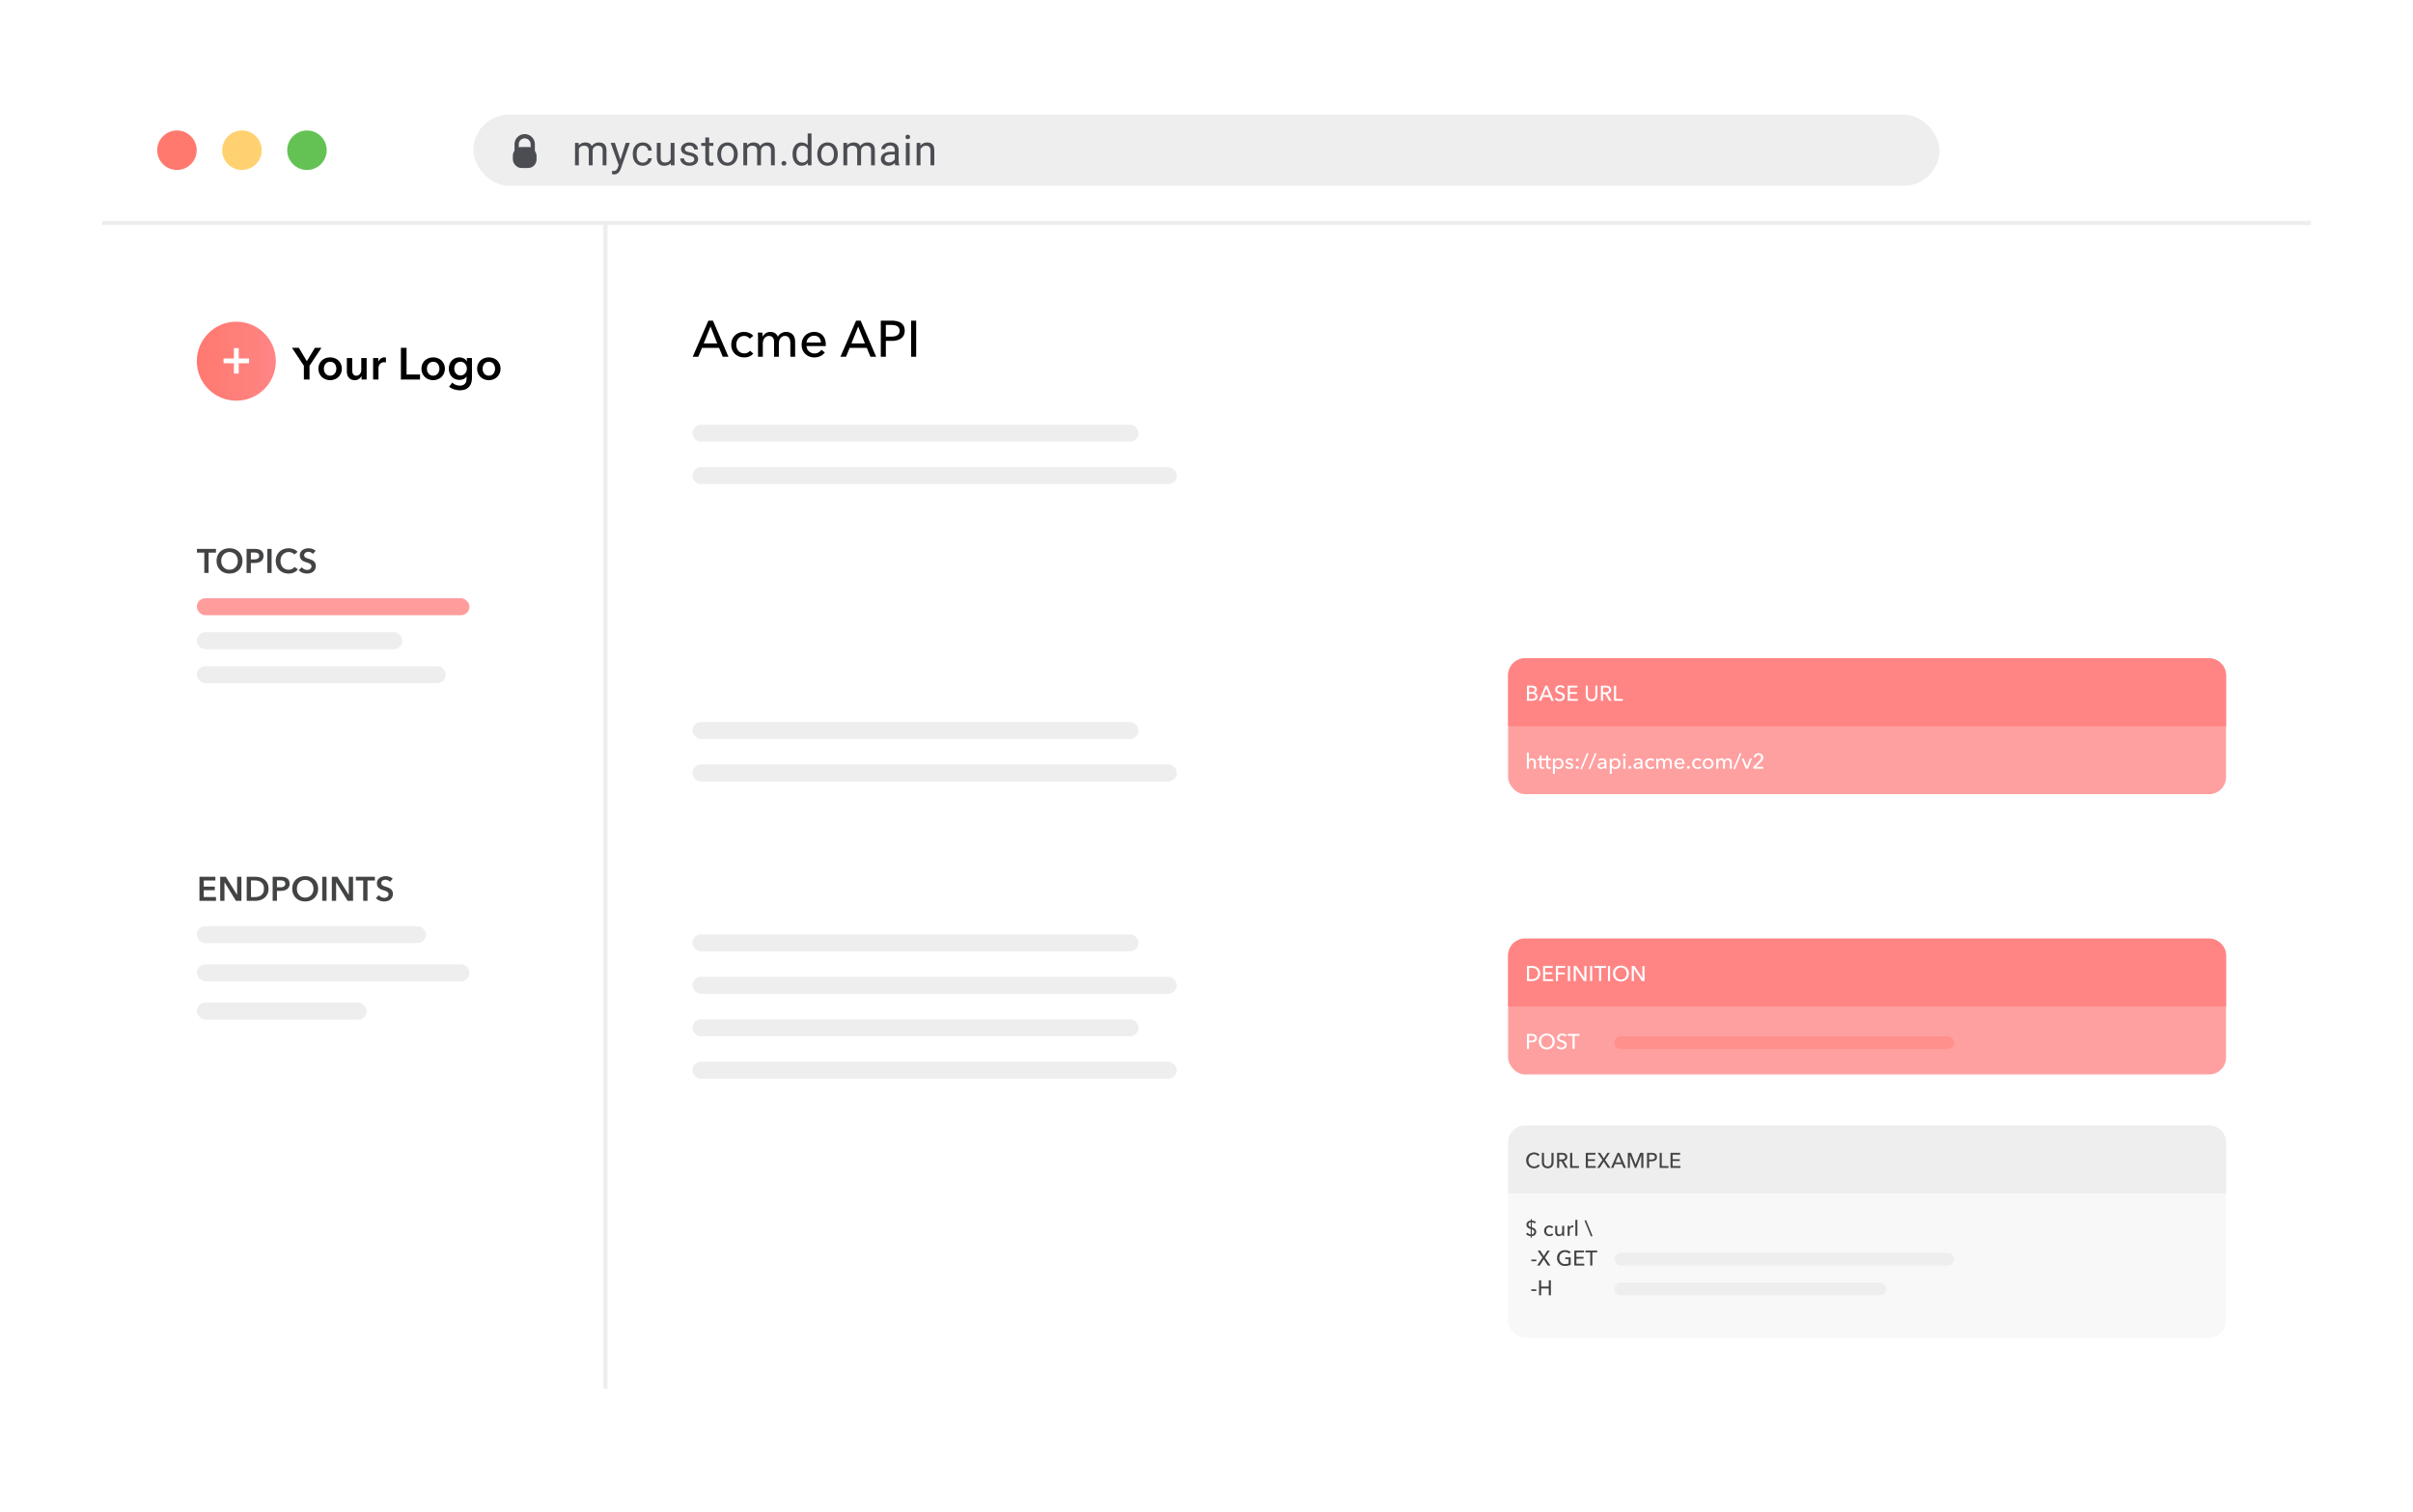 <svg width="568" height="356" fill="none" xmlns="http://www.w3.org/2000/svg"><g filter="url(#a)"><rect x="24" y="19" width="520" height="307.907" rx="16" fill="#fff"/></g><path d="m71.532 86.127-2.806-4.23h1.625l1.877 3.144 1.9-3.144h1.54l-2.807 4.23v3.239h-1.329v-3.239ZM74.953 86.813c0-.4.07-.763.211-1.086.148-.33.344-.612.59-.844a2.58 2.58 0 0 1 .876-.538c.338-.127.696-.19 1.076-.19.38 0 .739.063 1.076.19a2.476 2.476 0 0 1 1.456 1.382c.147.323.221.685.221 1.086 0 .4-.074.767-.221 1.097a2.59 2.59 0 0 1-.58.855 2.718 2.718 0 0 1-.876.548c-.337.134-.696.2-1.076.2-.38 0-.738-.066-1.076-.2a2.718 2.718 0 0 1-.875-.549 2.727 2.727 0 0 1-.591-.854 2.773 2.773 0 0 1-.211-1.097Zm1.287 0c0 .197.028.394.084.59.064.198.155.373.275.528.12.155.27.282.453.38.183.098.401.148.654.148s.471-.05.654-.148c.183-.099.334-.225.454-.38.12-.154.207-.33.264-.527a1.92 1.92 0 0 0 .094-.59c0-.198-.031-.391-.094-.581a1.55 1.55 0 0 0-.264-.528 1.297 1.297 0 0 0-.454-.369 1.36 1.36 0 0 0-.654-.147c-.253 0-.471.049-.654.147a1.297 1.297 0 0 0-.453.37 1.71 1.71 0 0 0-.275.527 2.03 2.03 0 0 0-.084.58ZM86.307 89.366h-1.203v-.812h-.02c-.113.253-.31.478-.591.675a1.68 1.68 0 0 1-.981.284c-.331 0-.616-.056-.855-.168a1.8 1.8 0 0 1-.58-.464 1.91 1.91 0 0 1-.327-.654c-.07-.247-.106-.5-.106-.76v-3.165h1.266v2.806c0 .148.01.303.032.465.021.161.067.309.137.443.07.126.165.232.285.316a.879.879 0 0 0 .496.127c.197 0 .369-.039.516-.116a1.09 1.09 0 0 0 .37-.317c.098-.126.172-.27.221-.432.05-.17.074-.338.074-.507v-2.785h1.266v5.064ZM87.826 84.302h1.213v.844h.021c.141-.295.338-.534.591-.717a1.474 1.474 0 0 1 1.044-.264c.057 0 .106.007.148.021v1.16a1.72 1.72 0 0 0-.39-.052c-.288 0-.52.053-.696.158a1.266 1.266 0 0 0-.412.38 1.359 1.359 0 0 0-.2.454 1.764 1.764 0 0 0-.053.369v2.71h-1.266v-5.063ZM94.369 81.897h1.33v6.287h3.174v1.182H94.37v-7.469ZM99.213 86.813c0-.4.07-.763.21-1.086.148-.33.345-.612.591-.844.246-.232.538-.412.876-.538.337-.127.696-.19 1.076-.19.379 0 .738.063 1.076.19a2.469 2.469 0 0 1 1.455 1.382c.148.323.222.685.222 1.086 0 .4-.074.767-.222 1.097-.14.33-.334.615-.58.855a2.721 2.721 0 0 1-.875.548c-.338.134-.697.2-1.076.2-.38 0-.739-.066-1.076-.2a2.715 2.715 0 0 1-.876-.549 2.733 2.733 0 0 1-.59-.854 2.775 2.775 0 0 1-.212-1.097Zm1.286 0c0 .197.029.394.085.59.063.198.155.373.274.528.12.155.271.282.454.38.183.098.401.148.654.148s.471-.05.654-.148a1.4 1.4 0 0 0 .453-.38c.12-.154.208-.33.264-.527a1.832 1.832 0 0 0 0-1.17 1.537 1.537 0 0 0-.264-.528 1.289 1.289 0 0 0-.453-.37 1.361 1.361 0 0 0-.654-.147c-.253 0-.471.049-.654.147a1.301 1.301 0 0 0-.454.37c-.119.154-.211.33-.274.527-.056.19-.085.383-.085.58ZM111.094 84.302v4.61c0 .457-.056.869-.169 1.234a2.312 2.312 0 0 1-.527.94c-.232.26-.528.46-.886.6-.359.141-.785.211-1.277.211-.204 0-.422-.017-.654-.052a4.145 4.145 0 0 1-1.308-.422 3.046 3.046 0 0 1-.548-.359l.728-.98c.246.231.523.407.833.526.309.127.622.19.939.19.302 0 .555-.045.759-.137.211-.084.376-.204.496-.358.127-.155.214-.338.264-.549a2.71 2.71 0 0 0 .084-.696v-.37h-.021a1.812 1.812 0 0 1-.707.57c-.281.127-.598.19-.949.19a2.404 2.404 0 0 1-1.825-.78 2.684 2.684 0 0 1-.496-.834 2.94 2.94 0 0 1-.179-1.023c0-.366.056-.71.169-1.034.119-.323.284-.605.495-.844.218-.239.479-.428.781-.57a2.47 2.47 0 0 1 1.034-.21 2.3 2.3 0 0 1 1.002.221c.309.148.555.377.738.686h.021v-.76h1.203Zm-2.701.887c-.232 0-.439.042-.622.126-.176.085-.327.2-.454.348a1.61 1.61 0 0 0-.284.507 2.036 2.036 0 0 0 0 1.223c.07.19.165.362.284.517.127.148.278.267.454.359.183.091.387.137.612.137.232 0 .439-.042.622-.127a1.44 1.44 0 0 0 .475-.358c.134-.148.236-.317.306-.507.07-.197.105-.4.105-.612 0-.218-.035-.425-.105-.622a1.516 1.516 0 0 0-.306-.517 1.347 1.347 0 0 0-.464-.348 1.47 1.47 0 0 0-.623-.126ZM112.316 86.813c0-.4.07-.763.211-1.086.147-.33.344-.612.59-.844.247-.232.538-.412.876-.538a3.04 3.04 0 0 1 1.076-.19c.38 0 .738.063 1.076.19a2.471 2.471 0 0 1 1.456 1.382c.147.323.221.685.221 1.086 0 .4-.074.767-.221 1.097-.141.33-.334.615-.581.855a2.721 2.721 0 0 1-.875.548c-.338.134-.696.2-1.076.2-.38 0-.738-.066-1.076-.2a2.726 2.726 0 0 1-.876-.549 2.718 2.718 0 0 1-.59-.854 2.768 2.768 0 0 1-.211-1.097Zm1.287 0c0 .197.028.394.084.59.063.198.155.373.274.528.12.155.271.282.454.38.183.098.401.148.654.148s.471-.05.654-.148c.183-.099.334-.225.454-.38.119-.154.207-.33.263-.527a1.9 1.9 0 0 0 .095-.59c0-.198-.031-.391-.095-.581a1.553 1.553 0 0 0-.263-.528 1.301 1.301 0 0 0-.454-.369 1.361 1.361 0 0 0-.654-.147c-.253 0-.471.049-.654.147a1.301 1.301 0 0 0-.454.37c-.119.154-.211.33-.274.527a2.04 2.04 0 0 0-.084.58ZM164.38 84h-1.32l3.684-8.496h1.08L171.472 84h-1.344l-.864-2.088h-4.032L164.38 84Zm1.272-3.132h3.18l-1.584-3.984-1.596 3.984Zm10.835-1.116c-.12-.184-.3-.336-.54-.456a1.608 1.608 0 0 0-.768-.192 1.8 1.8 0 0 0-.792.168 1.775 1.775 0 0 0-.576.456c-.16.184-.284.4-.372.648-.08.248-.12.508-.12.78s.04.532.12.78c.088.248.212.468.372.66.16.184.356.332.588.444a1.8 1.8 0 0 0 .792.168c.288 0 .548-.056.78-.168.24-.112.436-.264.588-.456l.756.684c-.24.28-.54.5-.9.66a3.12 3.12 0 0 1-1.224.228c-.44 0-.848-.072-1.224-.216a2.956 2.956 0 0 1-.96-.6 2.936 2.936 0 0 1-.648-.948 3.21 3.21 0 0 1-.228-1.236c0-.448.076-.856.228-1.224a2.786 2.786 0 0 1 1.596-1.56 3.36 3.36 0 0 1 1.212-.216c.4 0 .796.08 1.188.24.4.16.716.392.948.696l-.816.66Zm3.05-.504c.144-.304.372-.56.684-.768.32-.216.696-.324 1.128-.324.384 0 .728.088 1.032.264.312.176.556.468.732.876a1.99 1.99 0 0 1 .804-.84c.344-.2.72-.3 1.128-.3.368 0 .684.064.948.192a1.857 1.857 0 0 1 1.044 1.224c.088.28.132.58.132.9V84h-1.128v-3.156c0-.232-.02-.452-.06-.66a1.68 1.68 0 0 0-.204-.552 1.103 1.103 0 0 0-.384-.384c-.16-.096-.364-.144-.612-.144-.256 0-.476.056-.66.168a1.348 1.348 0 0 0-.456.42 1.88 1.88 0 0 0-.252.576 3.033 3.033 0 0 0-.072.66V84h-1.128v-3.384c0-.224-.02-.428-.06-.612a1.19 1.19 0 0 0-.204-.468.94.94 0 0 0-.372-.312 1.2 1.2 0 0 0-.564-.12c-.416 0-.764.172-1.044.516-.272.336-.408.788-.408 1.356V84h-1.128v-4.464a18.354 18.354 0 0 0-.048-1.224h1.068a10.052 10.052 0 0 1 .048.936h.036Zm13.701 1.404a1.966 1.966 0 0 0-.12-.624 1.33 1.33 0 0 0-.3-.516 1.283 1.283 0 0 0-.492-.336 1.63 1.63 0 0 0-.684-.132c-.24 0-.468.044-.684.132-.208.08-.392.192-.552.336a1.93 1.93 0 0 0-.384.516c-.096.192-.152.4-.168.624h3.384Zm1.14.456v.192c0 .064-.004.128-.012.192h-4.512c.008.24.06.468.156.684.104.208.24.392.408.552.168.152.36.272.576.36.224.088.46.132.708.132.384 0 .716-.084.996-.252.28-.168.5-.372.66-.612l.792.636c-.304.4-.664.696-1.08.888a3.29 3.29 0 0 1-1.368.276c-.432 0-.832-.072-1.2-.216a2.82 2.82 0 0 1-.948-.6 2.876 2.876 0 0 1-.624-.948 3.177 3.177 0 0 1-.228-1.224c0-.44.072-.844.216-1.212.152-.376.36-.696.624-.96s.576-.468.936-.612c.36-.152.748-.228 1.164-.228.416 0 .792.068 1.128.204.344.136.632.332.864.588.24.256.424.568.552.936.128.36.192.768.192 1.224ZM199.15 84h-1.32l3.684-8.496h1.08L206.242 84h-1.344l-.864-2.088h-4.032L199.15 84Zm1.272-3.132h3.18l-1.584-3.984-1.596 3.984Zm6.911-5.364h2.592c.456 0 .872.048 1.248.144.376.088.696.228.96.42.264.192.468.436.612.732.144.296.216.652.216 1.068 0 .424-.08.788-.24 1.092a1.94 1.94 0 0 1-.648.744c-.272.192-.6.336-.984.432a5.366 5.366 0 0 1-1.224.132h-1.344V84h-1.188v-8.496Zm1.188 3.756h1.26c.288 0 .552-.024.792-.072.248-.056.46-.136.636-.24.176-.112.312-.256.408-.432.096-.176.144-.392.144-.648s-.052-.468-.156-.636a1.083 1.083 0 0 0-.408-.42 1.55 1.55 0 0 0-.612-.228c-.24-.048-.5-.072-.78-.072h-1.284v2.748Zm7.137 4.74h-1.188v-8.496h1.188V84Z" fill="#000"/><rect x="163" y="100" width="105" height="4" rx="2" fill="#EEE"/><rect x="163" y="170" width="105" height="4" rx="2" fill="#EEE"/><rect x="163" y="220" width="105" height="4" rx="2" fill="#EEE"/><rect x="163" y="240" width="105" height="4" rx="2" fill="#EEE"/><rect x="163" y="110" width="114" height="4" rx="2" fill="#EEE"/><rect x="163" y="180" width="114" height="4" rx="2" fill="#EEE"/><rect x="163" y="230" width="114" height="4" rx="2" fill="#EEE"/><rect x="163" y="250" width="114" height="4" rx="2" fill="#EEE"/><path d="M48.094 130.123h-1.736v-.88h4.48v.88h-1.736v4.784h-1.008v-4.784Zm2.888 1.936c0-.453.075-.861.224-1.224.155-.368.366-.68.632-.936.272-.256.592-.453.96-.592a3.481 3.481 0 0 1 1.216-.208c.443 0 .85.07 1.224.208.374.139.696.336.968.592.272.256.483.568.632.936.155.363.232.771.232 1.224 0 .443-.077.848-.232 1.216-.15.363-.36.678-.632.944a2.957 2.957 0 0 1-.968.616 3.373 3.373 0 0 1-1.224.216c-.437 0-.842-.072-1.216-.216a2.978 2.978 0 0 1-.96-.616 2.955 2.955 0 0 1-.632-.944 3.204 3.204 0 0 1-.224-1.216Zm1.096 0c0 .304.046.584.136.84.096.251.23.47.4.656.176.187.382.334.616.44.24.102.504.152.792.152.288 0 .552-.05.792-.152.24-.106.446-.253.616-.44.176-.186.31-.405.4-.656.096-.256.144-.536.144-.84 0-.293-.048-.565-.144-.816a1.845 1.845 0 0 0-1.008-1.096 1.959 1.959 0 0 0-.8-.16c-.293 0-.56.054-.8.16a1.87 1.87 0 0 0-.608.44c-.17.187-.304.406-.4.656-.09.251-.136.523-.136.816Zm5.965-2.816h1.848c.326 0 .619.03.88.088.262.059.486.155.672.288.187.134.331.304.432.512.102.208.152.459.152.752 0 .315-.058.579-.176.792a1.44 1.44 0 0 1-.48.52 2.08 2.08 0 0 1-.696.28c-.266.059-.549.088-.848.088h-.776v2.344h-1.008v-5.664Zm1.712 2.472c.166 0 .323-.01.472-.032.15-.026.283-.069.4-.128a.76.76 0 0 0 .28-.256.75.75 0 0 0 .104-.416.698.698 0 0 0-.104-.4.708.708 0 0 0-.28-.248 1.102 1.102 0 0 0-.392-.112 3.1 3.1 0 0 0-.448-.032h-.736v1.624h.704Zm3.171-2.472h1.008v5.664h-1.008v-5.664Zm6.346 1.328a1.271 1.271 0 0 0-.584-.44 1.888 1.888 0 0 0-.704-.144c-.293 0-.56.054-.8.16-.24.107-.448.254-.624.44-.17.187-.304.406-.4.656-.09.251-.136.523-.136.816 0 .31.045.592.136.848.09.256.219.478.384.664.17.182.373.323.608.424.235.102.499.152.792.152.304 0 .573-.058.808-.176.235-.122.424-.282.568-.48l.808.568c-.25.315-.557.56-.92.736-.363.171-.787.256-1.272.256-.443 0-.85-.072-1.224-.216a2.887 2.887 0 0 1-.952-.616 2.85 2.85 0 0 1-.624-.944 3.204 3.204 0 0 1-.224-1.216c0-.453.077-.861.232-1.224a2.8 2.8 0 0 1 .648-.936c.277-.256.603-.453.976-.592a3.481 3.481 0 0 1 1.216-.208c.181 0 .37.019.568.056a2.6 2.6 0 0 1 .568.16c.181.07.352.158.512.264.16.107.296.235.408.384l-.768.608Zm4.37-.144a1.193 1.193 0 0 0-.456-.344 1.293 1.293 0 0 0-.936-.096.959.959 0 0 0-.32.136.743.743 0 0 0-.24.24.665.665 0 0 0-.088.352c0 .128.027.238.08.328a.743.743 0 0 0 .216.232c.096.064.21.12.344.168.134.048.28.096.44.144.182.059.368.126.56.2.198.075.376.174.536.296.166.123.299.278.4.464.107.187.16.419.16.696 0 .304-.056.571-.168.8a1.65 1.65 0 0 1-.448.56c-.186.15-.405.262-.656.336-.25.075-.514.112-.792.112-.368 0-.728-.066-1.08-.2a2.11 2.11 0 0 1-.864-.608l.72-.672c.139.192.323.344.552.456.235.112.464.168.688.168.118 0 .238-.013.36-.04a.961.961 0 0 0 .328-.152.747.747 0 0 0 .336-.648.613.613 0 0 0-.104-.368.877.877 0 0 0-.28-.256 1.943 1.943 0 0 0-.416-.192l-.504-.168a4.85 4.85 0 0 1-.512-.192 1.738 1.738 0 0 1-.464-.296 1.47 1.47 0 0 1-.328-.448 1.572 1.572 0 0 1-.128-.672c0-.288.059-.536.176-.744.123-.208.28-.378.472-.512.198-.138.419-.24.664-.304a2.667 2.667 0 0 1 1.632.048c.299.102.558.254.776.456l-.656.72ZM46.95 206.452h3.752v.88h-2.744v1.44h2.6v.848h-2.6v1.6h2.888v.896H46.95v-5.664Zm4.882 0h1.336l2.632 4.24h.016v-4.24h1.008v5.664h-1.28l-2.688-4.376h-.016v4.376h-1.008v-5.664Zm6.243 0h2.008c.368 0 .738.048 1.112.144.373.096.709.256 1.008.48.298.219.54.51.728.872.186.358.28.803.28 1.336 0 .496-.094.923-.28 1.28-.187.358-.43.651-.728.88-.3.23-.635.4-1.008.512a4.02 4.02 0 0 1-1.112.16h-2.008v-5.664Zm1.848 4.784c.26 0 .522-.029.784-.088.26-.064.496-.168.704-.312.213-.149.386-.349.52-.6.133-.25.2-.568.2-.952 0-.405-.067-.736-.2-.992a1.595 1.595 0 0 0-.52-.6 1.895 1.895 0 0 0-.704-.296 3.937 3.937 0 0 0-.784-.08h-.84v3.92h.84Zm4.26-4.784h1.849c.325 0 .619.03.88.088.261.059.485.155.672.288.187.134.33.304.432.512.101.208.152.459.152.752 0 .315-.059.579-.176.792a1.44 1.44 0 0 1-.48.52 2.08 2.08 0 0 1-.696.28c-.267.059-.55.088-.848.088h-.776v2.344h-1.008v-5.664Zm1.713 2.472c.165 0 .323-.01.472-.032.15-.026.283-.069.4-.128a.76.76 0 0 0 .28-.256.749.749 0 0 0 .104-.416.697.697 0 0 0-.104-.4.708.708 0 0 0-.28-.248 1.101 1.101 0 0 0-.392-.112 3.1 3.1 0 0 0-.448-.032h-.736v1.624h.704Zm2.899.344c0-.453.074-.861.224-1.224.154-.368.365-.68.632-.936.272-.256.592-.453.96-.592a3.481 3.481 0 0 1 1.216-.208c.442 0 .85.07 1.224.208.373.139.696.336.968.592.272.256.482.568.632.936.154.363.232.771.232 1.224 0 .443-.078.848-.232 1.216-.15.363-.36.678-.632.944a2.957 2.957 0 0 1-.968.616 3.373 3.373 0 0 1-1.224.216c-.438 0-.843-.072-1.216-.216a2.978 2.978 0 0 1-.96-.616 2.955 2.955 0 0 1-.632-.944 3.204 3.204 0 0 1-.224-1.216Zm1.096 0c0 .304.045.584.136.84.096.251.23.47.4.656.176.187.381.334.616.44.24.102.504.152.792.152.288 0 .552-.05.792-.152.24-.106.445-.253.616-.44.176-.186.31-.405.4-.656.096-.256.144-.536.144-.84 0-.293-.048-.565-.144-.816a1.845 1.845 0 0 0-1.008-1.096 1.959 1.959 0 0 0-.8-.16c-.294 0-.56.054-.8.16a1.87 1.87 0 0 0-.608.44c-.17.187-.304.406-.4.656-.09.251-.136.523-.136.816Zm5.965-2.816h1.008v5.664h-1.008v-5.664Zm2.258 0h1.336l2.632 4.24h.016v-4.24h1.008v5.664h-1.28l-2.688-4.376h-.016v4.376h-1.008v-5.664Zm7.386.88h-1.736v-.88h4.48v.88h-1.736v4.784H85.5v-4.784Zm6.29.304a1.195 1.195 0 0 0-.455-.344 1.294 1.294 0 0 0-.936-.096.959.959 0 0 0-.32.136.743.743 0 0 0-.24.24.664.664 0 0 0-.088.352c0 .128.026.238.08.328a.74.74 0 0 0 .216.232c.096.064.21.12.344.168.133.048.28.096.44.144.181.059.368.126.56.2.197.075.376.174.536.296.165.123.298.278.4.464.106.187.16.419.16.696 0 .304-.056.571-.168.8a1.65 1.65 0 0 1-.448.56c-.187.15-.406.262-.656.336-.251.075-.515.112-.792.112-.368 0-.728-.066-1.08-.2a2.11 2.11 0 0 1-.864-.608l.72-.672c.138.192.322.344.552.456.234.112.464.168.688.168.117 0 .237-.013.36-.04a.961.961 0 0 0 .328-.152.747.747 0 0 0 .336-.648.614.614 0 0 0-.104-.368.878.878 0 0 0-.28-.256 1.943 1.943 0 0 0-.416-.192l-.504-.168a4.842 4.842 0 0 1-.512-.192 1.736 1.736 0 0 1-.464-.296 1.468 1.468 0 0 1-.328-.448 1.572 1.572 0 0 1-.128-.672c0-.288.058-.536.176-.744.122-.208.28-.378.472-.512.197-.138.418-.24.664-.304a2.667 2.667 0 0 1 1.632.048c.298.102.557.254.776.456l-.656.72Z" fill="#424344"/><circle cx="72.256" cy="35.372" r="4.651" fill="#64C255"/><circle cx="56.953" cy="35.372" r="4.651" fill="#FFD171"/><circle cx="41.651" cy="35.372" r="4.651" fill="#FF796F"/><rect x="111.419" y="27" width="345.116" height="16.744" rx="8.372" fill="#EEE"/><path d="m136.208 33.648.024.585c.387-.455.91-.683 1.567-.683.739 0 1.242.283 1.509.85a2.01 2.01 0 0 1 .684-.616 2.04 2.04 0 0 1 1.001-.234c1.159 0 1.748.613 1.767 1.84v3.54h-.903v-3.486c0-.377-.086-.659-.259-.844-.172-.19-.462-.284-.869-.284-.335 0-.614.101-.835.303-.221.199-.35.467-.386.806v3.506h-.908v-3.462c0-.769-.376-1.153-1.128-1.153-.592 0-.997.253-1.216.757v3.858h-.903v-5.283h.855Zm9.848 3.96 1.231-3.96h.966l-2.124 6.098c-.328.879-.851 1.319-1.567 1.319l-.171-.015-.337-.064v-.732l.244.02c.306 0 .544-.062.713-.186.173-.124.314-.35.425-.679l.2-.537-1.885-5.224h.987l1.318 3.96Zm5.259.683a1.3 1.3 0 0 0 .844-.293 1.03 1.03 0 0 0 .401-.732h.854c-.016.302-.12.59-.312.864a2.05 2.05 0 0 1-.772.654 2.203 2.203 0 0 1-1.015.244c-.72 0-1.293-.239-1.719-.718-.423-.481-.635-1.139-.635-1.972v-.151c0-.515.095-.972.283-1.372.189-.4.459-.712.811-.933.355-.221.773-.332 1.255-.332.592 0 1.084.177 1.474.532.394.355.604.816.63 1.382h-.854a1.229 1.229 0 0 0-.391-.84 1.193 1.193 0 0 0-.859-.332c-.459 0-.816.166-1.07.498-.25.329-.376.806-.376 1.43v.172c0 .608.126 1.077.376 1.406.251.329.609.493 1.075.493Zm6.577.117c-.352.414-.868.62-1.548.62-.563 0-.993-.162-1.289-.488-.293-.329-.441-.814-.445-1.455v-3.438h.904v3.413c0 .801.325 1.202.976 1.202.69 0 1.149-.257 1.377-.772v-3.843h.904v5.284h-.86l-.019-.523Zm5.532-.879a.656.656 0 0 0-.279-.566c-.182-.137-.503-.254-.962-.352-.455-.097-.818-.214-1.088-.351-.267-.137-.466-.3-.596-.488a1.179 1.179 0 0 1-.191-.674c0-.433.183-.8.547-1.099.368-.3.837-.45 1.407-.45.598 0 1.084.155 1.455.465.374.309.561.704.561 1.186h-.908c0-.247-.106-.46-.317-.64-.209-.178-.472-.268-.791-.268-.329 0-.586.072-.772.215a.675.675 0 0 0-.278.561c0 .218.086.383.259.494.172.11.483.216.932.317.453.1.819.221 1.099.361.28.14.486.31.62.508.137.195.205.435.205.718 0 .472-.189.851-.566 1.137-.378.284-.868.425-1.47.425-.423 0-.798-.075-1.123-.224a1.852 1.852 0 0 1-.767-.625 1.535 1.535 0 0 1-.273-.874h.903a.946.946 0 0 0 .361.722c.228.176.528.264.899.264.342 0 .615-.068.82-.205.208-.14.313-.326.313-.557Zm3.505-5.16v1.279h.987v.698h-.987v3.276c0 .212.044.371.132.479.088.104.238.156.449.156.105 0 .248-.02.43-.059v.733a2.622 2.622 0 0 1-.693.097c-.404 0-.708-.122-.913-.366-.205-.244-.308-.59-.308-1.04v-3.276h-.962v-.698h.962v-1.28h.903Zm1.909 3.871c0-.517.101-.983.303-1.396.205-.414.488-.733.85-.957a2.322 2.322 0 0 1 1.245-.337c.719 0 1.3.249 1.743.747.446.498.669 1.16.669 1.987v.064c0 .514-.099.976-.298 1.386a2.222 2.222 0 0 1-.845.953 2.323 2.323 0 0 1-1.259.341c-.717 0-1.298-.249-1.744-.747-.442-.498-.664-1.157-.664-1.977v-.064Zm.908.108c0 .586.136 1.056.406 1.41.273.356.638.533 1.094.533.458 0 .823-.179 1.093-.537.27-.361.406-.866.406-1.514 0-.58-.139-1.048-.416-1.406a1.302 1.302 0 0 0-1.093-.542c-.446 0-.806.177-1.079.532-.274.355-.411.863-.411 1.524Zm6.084-2.7.025.585c.387-.455.91-.683 1.567-.683.739 0 1.242.283 1.509.85.176-.255.404-.46.683-.616a2.042 2.042 0 0 1 1.001-.234c1.159 0 1.748.613 1.768 1.84v3.54h-.903v-3.486c0-.377-.087-.659-.259-.844-.173-.19-.462-.284-.869-.284-.336 0-.614.101-.835.303-.222.199-.35.467-.386.806v3.506h-.908v-3.462c0-.769-.376-1.153-1.128-1.153-.593 0-.998.253-1.216.757v3.858h-.903v-5.283h.854Zm8.14 4.809c0-.156.045-.286.136-.39.095-.105.235-.157.42-.157.186 0 .326.052.42.156a.548.548 0 0 1 .147.391c0 .15-.049.275-.147.376-.094.1-.234.151-.42.151-.185 0-.325-.05-.42-.151a.54.54 0 0 1-.136-.376Zm2.597-2.212c0-.81.192-1.462.576-1.953a1.82 1.82 0 0 1 1.509-.742c.619 0 1.109.211 1.47.635V31.43h.903v7.5h-.83l-.044-.567c-.361.443-.864.664-1.509.664-.612 0-1.111-.25-1.499-.752-.384-.5-.576-1.155-.576-1.963v-.068Zm.904.103c0 .599.123 1.067.371 1.406.247.338.589.508 1.025.508.573 0 .991-.257 1.255-.772v-2.427c-.27-.498-.685-.747-1.245-.747-.443 0-.788.171-1.035.513-.248.342-.371.848-.371 1.519Zm4.921-.108c0-.517.101-.983.303-1.396.205-.414.488-.733.85-.957a2.322 2.322 0 0 1 1.245-.337c.719 0 1.3.249 1.743.747.446.498.669 1.16.669 1.987v.064c0 .514-.1.976-.298 1.386a2.222 2.222 0 0 1-.845.953 2.324 2.324 0 0 1-1.26.341c-.716 0-1.297-.249-1.743-.747-.442-.498-.664-1.157-.664-1.977v-.064Zm.908.108c0 .586.135 1.056.406 1.41a1.31 1.31 0 0 0 1.093.533 1.3 1.3 0 0 0 1.094-.537c.27-.361.405-.866.405-1.514 0-.58-.138-1.048-.415-1.406a1.302 1.302 0 0 0-1.093-.542c-.446 0-.806.177-1.079.532-.274.355-.411.863-.411 1.524Zm6.084-2.7.025.585c.387-.455.909-.683 1.567-.683.739 0 1.242.283 1.509.85.176-.255.403-.46.683-.616a2.042 2.042 0 0 1 1.001-.234c1.159 0 1.748.613 1.768 1.84v3.54h-.903v-3.486c0-.377-.087-.659-.259-.844-.173-.19-.462-.284-.869-.284-.336 0-.614.101-.835.303-.222.199-.35.467-.386.806v3.506h-.908v-3.462c0-.769-.376-1.153-1.128-1.153-.593 0-.998.253-1.216.757v3.858h-.903v-5.283h.854Zm11.382 5.283c-.052-.104-.095-.29-.127-.557-.42.436-.921.654-1.504.654-.521 0-.949-.146-1.284-.44a1.44 1.44 0 0 1-.498-1.122c0-.55.208-.977.625-1.28.42-.306 1.009-.459 1.767-.459h.879v-.414c0-.316-.094-.567-.283-.753-.189-.188-.467-.283-.835-.283-.322 0-.592.082-.81.245-.219.162-.328.36-.328.59h-.908c0-.263.093-.517.278-.761.189-.248.443-.443.762-.586a2.581 2.581 0 0 1 1.06-.215c.608 0 1.085.153 1.43.459.345.303.525.72.538 1.255v2.431c0 .485.061.871.185 1.157v.079h-.947Zm-1.499-.689c.283 0 .552-.073.805-.22a1.33 1.33 0 0 0 .552-.57v-1.085h-.708c-1.107 0-1.66.324-1.66.972 0 .283.094.504.283.664.189.16.432.24.728.24Zm4.858.689h-.903v-5.283h.903v5.283Zm-.977-6.685c0-.146.044-.27.132-.371.091-.1.225-.151.401-.151.175 0 .309.05.4.151.091.1.137.225.137.371a.517.517 0 0 1-.137.366c-.091.098-.225.147-.4.147-.176 0-.31-.049-.401-.147a.527.527 0 0 1-.132-.366Zm3.482 1.401.029.665a1.926 1.926 0 0 1 1.582-.762c1.117 0 1.68.63 1.689 1.89v3.49h-.903v-3.495c-.003-.381-.091-.663-.264-.845-.169-.182-.434-.274-.795-.274-.293 0-.551.078-.772.235a1.587 1.587 0 0 0-.517.615v3.765h-.904v-5.283h.855Z" fill="#4B4D52"/><rect x="120.721" y="34.675" width="5.581" height="4.884" rx="2" fill="#4B4D52"/><path d="M124.907 35.174h.5v-1.198a1.895 1.895 0 0 0-3.791 0v1.198h3.291Z" stroke="#4B4D52"/><circle cx="55.628" cy="85.046" r="9.302" fill="url(#b)"/><rect opacity=".8" x="46.326" y="140.86" width="64.186" height="4" rx="2" fill="#FF8585"/><rect x="46.326" y="148.86" width="48.372" height="4" rx="2" fill="#EEE"/><rect x="46.326" y="218.069" width="53.953" height="4" rx="2" fill="#EEE"/><rect x="46.326" y="156.86" width="58.605" height="4" rx="2" fill="#EEE"/><rect x="46.326" y="227.069" width="64.186" height="4" rx="2" fill="#EEE"/><rect x="46.326" y="236.069" width="40" height="4" rx="2" fill="#EEE"/><path stroke="#EEE" d="M142.5 52v275M544 52.5H24"/><rect x="355" y="155" width="169" height="32" rx="4" fill="#FF8585" fill-opacity=".78"/><path d="M355 159a4 4 0 0 1 4-4h161a4 4 0 0 1 4 4v12H355v-12Z" fill="#FF8585"/><path d="M359.895 178.99a.728.728 0 0 1 .29-.3.87.87 0 0 1 .46-.125c.153 0 .285.027.395.08a.767.767 0 0 1 .435.51c.037.117.055.242.055.375V181h-.47v-1.31c0-.097-.008-.188-.025-.275a.622.622 0 0 0-.08-.23.445.445 0 0 0-.165-.16.512.512 0 0 0-.265-.06.574.574 0 0 0-.46.215c-.12.14-.18.328-.18.565V181h-.47v-3.78h.47v1.77h.01Zm3.59.025h-.63v1.235c0 .143.027.247.08.31.053.06.138.09.255.09.043 0 .09-.005.14-.015a.535.535 0 0 0 .135-.045l.015.385a1 1 0 0 1-.19.045 1.1 1.1 0 0 1-.21.02c-.223 0-.395-.062-.515-.185-.117-.123-.175-.308-.175-.555v-1.285h-.455v-.385h.455v-.68h.465v.68h.63v.385Zm1.572 0h-.63v1.235c0 .143.027.247.08.31.054.06.139.09.255.09a.711.711 0 0 0 .275-.06l.015.385a.981.981 0 0 1-.19.045c-.066.013-.136.02-.21.02-.223 0-.395-.062-.515-.185-.116-.123-.175-.308-.175-.555v-1.285h-.455v-.385h.455v-.68h.465v.68h.63v.385Zm.956 3.185h-.47v-3.57h.46v.37h.015a.854.854 0 0 1 .335-.31c.15-.083.323-.125.52-.125.176 0 .336.032.48.095.146.063.271.152.375.265.106.113.188.247.245.4.056.15.085.312.085.485s-.029.337-.085.49a1.22 1.22 0 0 1-.24.4 1.162 1.162 0 0 1-.375.27 1.245 1.245 0 0 1-.495.095c-.17 0-.33-.037-.48-.11a.864.864 0 0 1-.355-.31h-.015v1.555Zm1.56-2.39c0-.11-.017-.217-.05-.32a.844.844 0 0 0-.15-.275.72.72 0 0 0-.25-.19.77.77 0 0 0-.34-.07c-.12 0-.23.023-.33.07a.78.78 0 0 0-.25.19.92.92 0 0 0-.165.275.956.956 0 0 0-.055.325c0 .113.018.222.055.325a.81.81 0 0 0 .415.46c.1.047.21.07.33.07a.77.77 0 0 0 .34-.07.77.77 0 0 0 .4-.47c.033-.103.05-.21.05-.32Zm2.419-.58a.6.6 0 0 0-.225-.21.668.668 0 0 0-.485-.065.409.409 0 0 0-.145.055.25.25 0 0 0-.135.235c0 .1.045.175.135.225.09.047.225.09.405.13.113.027.218.058.315.095.096.037.18.083.25.14.073.053.13.118.17.195.04.077.06.167.06.27a.73.73 0 0 1-.08.355.708.708 0 0 1-.215.24.884.884 0 0 1-.3.13c-.114.027-.23.04-.35.04-.18 0-.357-.035-.53-.105a1.036 1.036 0 0 1-.425-.32l.335-.285a.77.77 0 0 0 .8.315.501.501 0 0 0 .15-.06.317.317 0 0 0 .11-.105.315.315 0 0 0 .04-.165c0-.11-.054-.192-.16-.245a2.107 2.107 0 0 0-.46-.15 3.664 3.664 0 0 1-.245-.07.867.867 0 0 1-.22-.12.623.623 0 0 1-.165-.185.6.6 0 0 1-.06-.28c0-.127.025-.235.075-.325a.664.664 0 0 1 .205-.225.825.825 0 0 1 .285-.13 1.234 1.234 0 0 1 .82.055c.16.067.283.163.37.29l-.325.275Zm1.621-.305a.326.326 0 0 1-.335.33.339.339 0 0 1-.24-.095.326.326 0 0 1 0-.46.318.318 0 0 1 .24-.1c.097 0 .177.033.24.1a.304.304 0 0 1 .095.225Zm0 1.775a.321.321 0 0 1-.095.23.315.315 0 0 1-.24.1.326.326 0 0 1-.24-.555.318.318 0 0 1 .24-.1.326.326 0 0 1 .335.325Zm.759.465-.355-.12 1.535-3.755.355.13-1.535 3.745Zm1.9 0-.355-.12 1.535-3.755.355.13-1.535 3.745Zm3.434-1.7c0-.177-.053-.307-.16-.39a.65.65 0 0 0-.425-.13.932.932 0 0 0-.38.08.936.936 0 0 0-.295.195l-.25-.3c.117-.11.259-.197.425-.26.17-.063.352-.095.545-.095.17 0 .317.025.44.075.127.047.23.112.31.195a.81.81 0 0 1 .18.295c.04.113.06.235.06.365v1.035c0 .08.002.165.005.255.007.087.017.158.03.215h-.425a1.518 1.518 0 0 1-.04-.34h-.015a.89.89 0 0 1-.33.295.968.968 0 0 1-.465.105c-.093 0-.191-.013-.295-.04a.806.806 0 0 1-.275-.12.733.733 0 0 1-.21-.225.688.688 0 0 1-.08-.345.6.6 0 0 1 .145-.425.886.886 0 0 1 .38-.24 2.08 2.08 0 0 1 .53-.11c.197-.017.395-.025.595-.025v-.065Zm-.115.405c-.116 0-.238.005-.365.015a1.73 1.73 0 0 0-.34.06.646.646 0 0 0-.25.135.31.31 0 0 0-.1.24c0 .07.014.128.04.175.03.047.069.085.115.115.047.03.099.052.155.065.057.01.115.015.175.015.22 0 .389-.065.505-.195.12-.133.18-.3.18-.5v-.125h-.115Zm1.82 2.33h-.47v-3.57h.46v.37h.015a.861.861 0 0 1 .335-.31c.15-.083.323-.125.52-.125.177 0 .337.032.48.095a1.166 1.166 0 0 1 .62.665c.057.15.085.312.085.485s-.028.337-.085.49a1.14 1.14 0 0 1-.615.67 1.245 1.245 0 0 1-.495.095c-.17 0-.33-.037-.48-.11a.87.87 0 0 1-.355-.31h-.015v1.555Zm1.56-2.39c0-.11-.017-.217-.05-.32a.808.808 0 0 0-.15-.275.72.72 0 0 0-.25-.19.77.77 0 0 0-.34-.07c-.12 0-.23.023-.33.07a.78.78 0 0 0-.25.19.92.92 0 0 0-.165.275.956.956 0 0 0-.055.325c0 .113.018.222.055.325a.81.81 0 0 0 .415.46c.1.047.21.07.33.07a.77.77 0 0 0 .34-.07.77.77 0 0 0 .4-.47c.033-.103.05-.21.05-.32Zm1.614 1.19h-.47v-2.37h.47V181Zm.08-3.225a.277.277 0 0 1-.095.215.307.307 0 0 1-.22.085.307.307 0 0 1-.22-.085.294.294 0 0 1-.09-.215c0-.087.03-.158.09-.215.06-.06.133-.09.22-.09s.16.03.22.09a.277.277 0 0 1 .095.215Zm1.319 2.925a.326.326 0 0 1-.095.23.315.315 0 0 1-.24.1.326.326 0 0 1-.24-.555.315.315 0 0 1 .24-.1.326.326 0 0 1 .335.325Zm2.194-1.235c0-.177-.053-.307-.16-.39a.652.652 0 0 0-.425-.13.932.932 0 0 0-.38.08.925.925 0 0 0-.295.195l-.25-.3c.117-.11.258-.197.425-.26.17-.063.352-.095.545-.095.17 0 .317.025.44.075.127.047.23.112.31.195a.81.81 0 0 1 .18.295c.04.113.06.235.06.365v1.035c0 .08.002.165.005.255.007.087.017.158.03.215h-.425a1.462 1.462 0 0 1-.04-.34h-.015a.906.906 0 0 1-.795.4c-.093 0-.192-.013-.295-.04a.798.798 0 0 1-.275-.12.733.733 0 0 1-.21-.225.688.688 0 0 1-.08-.345c0-.18.048-.322.145-.425a.88.88 0 0 1 .38-.24 2.07 2.07 0 0 1 .53-.11c.197-.017.395-.025.595-.025v-.065Zm-.115.405c-.117 0-.238.005-.365.015-.123.01-.237.03-.34.06a.646.646 0 0 0-.25.135c-.067.06-.1.14-.1.24 0 .07.013.128.04.175.03.047.068.085.115.115s.098.052.155.065c.057.01.115.015.175.015.22 0 .388-.065.505-.195.12-.133.18-.3.18-.5v-.125h-.115Zm3.01-.64a.555.555 0 0 0-.225-.19.741.741 0 0 0-.65-.01.818.818 0 0 0-.395.46c-.034.103-.05.212-.05.325 0 .113.016.222.05.325a.874.874 0 0 0 .155.275.745.745 0 0 0 .575.255.734.734 0 0 0 .57-.26l.315.285c-.1.117-.225.208-.375.275-.15.063-.32.095-.51.095-.184 0-.354-.03-.51-.09a1.216 1.216 0 0 1-.4-.25 1.206 1.206 0 0 1-.365-.91c0-.187.031-.357.095-.51a1.15 1.15 0 0 1 .665-.65c.156-.06.325-.09.505-.09.166 0 .331.033.495.1a.913.913 0 0 1 .395.29l-.34.275Zm1.271-.21a.79.79 0 0 1 .285-.32.82.82 0 0 1 .47-.135c.16 0 .303.037.43.11.13.073.231.195.305.365a.827.827 0 0 1 .335-.35.92.92 0 0 1 .47-.125c.153 0 .285.027.395.08a.776.776 0 0 1 .435.51c.036.117.055.242.055.375V181h-.47v-1.315c0-.097-.009-.188-.025-.275a.708.708 0 0 0-.085-.23.462.462 0 0 0-.16-.16.491.491 0 0 0-.255-.06.559.559 0 0 0-.465.245.768.768 0 0 0-.105.24c-.02.09-.03.182-.03.275V181h-.47v-1.41c0-.093-.009-.178-.025-.255a.497.497 0 0 0-.085-.195.391.391 0 0 0-.155-.13.507.507 0 0 0-.235-.05.539.539 0 0 0-.435.215c-.114.14-.17.328-.17.565V181h-.47v-1.86a8.804 8.804 0 0 0-.02-.51h.445a4.337 4.337 0 0 1 .02.39h.015Zm5.708.585a.812.812 0 0 0-.05-.26.557.557 0 0 0-.33-.355.674.674 0 0 0-.285-.055c-.1 0-.195.018-.285.055a.728.728 0 0 0-.23.14.81.81 0 0 0-.16.215.692.692 0 0 0-.07.26h1.41Zm.475.19v.08a.716.716 0 0 1-.005.08h-1.88a.75.75 0 0 0 .065.285c.043.087.1.163.17.23a.793.793 0 0 0 .535.205c.16 0 .298-.035.415-.105a.847.847 0 0 0 .275-.255l.33.265a1.19 1.19 0 0 1-.45.37c-.17.077-.36.115-.57.115-.18 0-.347-.03-.5-.09a1.173 1.173 0 0 1-.395-.25 1.197 1.197 0 0 1-.26-.395 1.328 1.328 0 0 1-.095-.51c0-.183.03-.352.09-.505a1.147 1.147 0 0 1 .65-.655c.15-.063.312-.095.485-.095s.33.028.47.085a.953.953 0 0 1 .36.245c.1.107.177.237.23.39.053.15.08.32.08.51Zm1.236.905a.321.321 0 0 1-.095.23.315.315 0 0 1-.24.1.326.326 0 0 1-.24-.555.318.318 0 0 1 .24-.1.326.326 0 0 1 .335.325Zm2.379-1.47a.555.555 0 0 0-.225-.19.747.747 0 0 0-.65-.01.751.751 0 0 0-.24.19.836.836 0 0 0-.155.27 1.062 1.062 0 0 0 0 .65.755.755 0 0 0 .4.46c.097.047.207.07.33.07a.734.734 0 0 0 .57-.26l.315.285c-.1.117-.225.208-.375.275-.15.063-.32.095-.51.095-.183 0-.353-.03-.51-.09a1.226 1.226 0 0 1-.4-.25 1.237 1.237 0 0 1-.27-.395 1.343 1.343 0 0 1-.095-.515c0-.187.032-.357.095-.51a1.164 1.164 0 0 1 .665-.65c.157-.06.325-.09.505-.09.167 0 .332.033.495.1a.907.907 0 0 1 .395.29l-.34.275Zm3.211.58c0 .183-.033.352-.1.505a1.169 1.169 0 0 1-.27.4 1.23 1.23 0 0 1-.405.26c-.157.06-.325.09-.505.09s-.348-.03-.505-.09a1.23 1.23 0 0 1-.405-.26 1.294 1.294 0 0 1-.27-.4 1.317 1.317 0 0 1-.095-.505c0-.183.032-.35.095-.5a1.173 1.173 0 0 1 .675-.65c.157-.063.325-.095.505-.095a1.342 1.342 0 0 1 .91.35c.117.11.207.242.27.395.067.15.1.317.1.5Zm-.49 0a.956.956 0 0 0-.055-.325.759.759 0 0 0-.4-.46.757.757 0 0 0-.335-.07.729.729 0 0 0-.585.26.836.836 0 0 0-.155.27 1.062 1.062 0 0 0 0 .65.894.894 0 0 0 .155.275.729.729 0 0 0 .585.26.757.757 0 0 0 .585-.26.808.808 0 0 0 .15-.275.956.956 0 0 0 .055-.325Zm1.602-.79a.79.79 0 0 1 .285-.32.82.82 0 0 1 .47-.135c.16 0 .303.037.43.11.13.073.231.195.305.365a.827.827 0 0 1 .335-.35.92.92 0 0 1 .47-.125c.153 0 .285.027.395.08a.776.776 0 0 1 .435.51c.036.117.055.242.055.375V181h-.47v-1.315c0-.097-.009-.188-.025-.275a.708.708 0 0 0-.085-.23.462.462 0 0 0-.16-.16.491.491 0 0 0-.255-.06.559.559 0 0 0-.465.245.768.768 0 0 0-.105.24c-.02.09-.03.182-.03.275V181h-.47v-1.41c0-.093-.009-.178-.025-.255a.497.497 0 0 0-.085-.195.391.391 0 0 0-.155-.13.507.507 0 0 0-.235-.05.539.539 0 0 0-.435.215c-.114.14-.17.328-.17.565V181h-.47v-1.86a8.804 8.804 0 0 0-.02-.51h.445a4.337 4.337 0 0 1 .02.39h.015Zm3.913 2.145-.355-.12 1.535-3.755.355.13-1.535 3.745Zm3.075-.165h-.51l-.965-2.37h.52l.695 1.865h.01l.7-1.865h.5l-.95 2.37Zm3.609 0h-2.31v-.465l1.41-1.4a2.19 2.19 0 0 0 .275-.345.733.733 0 0 0 .065-.655.568.568 0 0 0-.335-.315.666.666 0 0 0-.245-.045.602.602 0 0 0-.445.175.768.768 0 0 0-.22.44l-.475-.08c.02-.133.062-.257.125-.37.067-.117.15-.217.25-.3.1-.087.215-.153.345-.2a1.357 1.357 0 0 1 .845-.005c.137.043.257.107.36.19a.966.966 0 0 1 .34.75c0 .113-.015.218-.045.315s-.072.188-.125.275c-.05.087-.11.17-.18.25-.07.077-.143.153-.22.23l-1.15 1.12h1.735V181ZM359.43 161.46h1.22c.133 0 .267.015.4.045s.252.08.355.15c.107.07.192.162.255.275.067.113.1.255.1.425a.738.738 0 0 1-.17.495.867.867 0 0 1-.45.275v.01a.971.971 0 0 1 .565.265c.07.073.123.16.16.26.04.1.06.212.06.335 0 .17-.035.318-.105.445a.916.916 0 0 1-.285.315 1.41 1.41 0 0 1-.425.185c-.16.04-.332.06-.515.06h-1.165v-3.54Zm.495 1.495h.645c.093 0 .182-.01.265-.03a.725.725 0 0 0 .225-.1.53.53 0 0 0 .15-.17.527.527 0 0 0 .055-.25c0-.19-.07-.325-.21-.405-.14-.083-.328-.125-.565-.125h-.565v1.08Zm0 1.625h.62c.103 0 .207-.008.31-.025a.915.915 0 0 0 .285-.1.549.549 0 0 0 .205-.185c.053-.08.08-.18.08-.3 0-.21-.072-.362-.215-.455-.143-.093-.35-.14-.62-.14h-.665v1.205Zm2.858.42h-.55l1.535-3.54h.45l1.52 3.54h-.56l-.36-.87h-1.68l-.355.87Zm.53-1.305h1.325l-.66-1.66-.665 1.66Zm4.64-1.58a.764.764 0 0 0-.285-.235.858.858 0 0 0-.405-.095.918.918 0 0 0-.245.035.605.605 0 0 0-.22.105.506.506 0 0 0-.225.435c0 .097.018.178.055.245.04.063.091.118.155.165.066.043.143.082.23.115l.285.095c.12.037.241.078.365.125.123.047.235.108.335.185a.91.91 0 0 1 .245.29.887.887 0 0 1 .095.435.994.994 0 0 1-.375.815 1.178 1.178 0 0 1-.395.195 1.68 1.68 0 0 1-1.105-.065 1.285 1.285 0 0 1-.515-.385l.385-.325a.946.946 0 0 0 .335.3.927.927 0 0 0 .705.08.674.674 0 0 0 .395-.295.554.554 0 0 0 .065-.275.473.473 0 0 0-.07-.265.577.577 0 0 0-.18-.185 1.123 1.123 0 0 0-.27-.125 9.025 9.025 0 0 0-.32-.11 2.908 2.908 0 0 1-.335-.12 1.26 1.26 0 0 1-.295-.185.877.877 0 0 1-.21-.28.928.928 0 0 1-.08-.41c0-.177.035-.328.105-.455a1 1 0 0 1 .28-.315 1.16 1.16 0 0 1 .39-.18c.146-.04.293-.06.44-.06.206 0 .4.037.58.11.18.073.325.172.435.295l-.35.34Zm1.581 2.445h1.85v.44h-2.345v-3.54h2.27v.435h-1.775v1.06h1.67v.425h-1.67v1.18Zm5.108.53c-.233 0-.436-.038-.61-.115a1.273 1.273 0 0 1-.43-.315 1.322 1.322 0 0 1-.255-.445 1.754 1.754 0 0 1-.08-.525v-2.23h.495v2.2c0 .12.015.24.045.36.03.117.079.222.145.315.07.093.16.168.27.225a.933.933 0 0 0 .42.085.914.914 0 0 0 .415-.085.716.716 0 0 0 .27-.225.882.882 0 0 0 .15-.315c.03-.12.045-.24.045-.36v-2.2h.495v2.23c0 .18-.028.355-.085.525a1.231 1.231 0 0 1-.68.76 1.489 1.489 0 0 1-.61.115Zm2.705-.09h-.495v-3.54h1.135c.17 0 .332.018.485.055.153.033.287.088.4.165a.81.81 0 0 1 .275.305c.067.123.1.275.1.455 0 .26-.08.47-.24.63-.16.16-.367.262-.62.305l.99 1.625h-.6l-.9-1.575h-.53V165Zm0-1.99h.57c.117 0 .225-.01.325-.03.1-.02.187-.052.26-.095a.53.53 0 0 0 .18-.175.524.524 0 0 0 .065-.27.498.498 0 0 0-.065-.265.49.49 0 0 0-.175-.175.705.705 0 0 0-.25-.09 1.503 1.503 0 0 0-.305-.03h-.605v1.13Zm3.071 1.55h1.58v.44h-2.075v-3.54h.495v3.1Z" fill="#fff"/><rect x="355" y="221" width="169" height="32" rx="4" fill="#FF8585" fill-opacity=".78"/><rect opacity=".4" x="380" y="244" width="80" height="3" rx="1.5" fill="#FF796F"/><path d="M355 225a4 4 0 0 1 4-4h161a4 4 0 0 1 4 4v12H355v-12Z" fill="#FF8585"/><path d="M359.43 243.46h1.08c.19 0 .363.02.52.06a1.1 1.1 0 0 1 .4.175c.11.08.195.182.255.305s.09.272.09.445a.961.961 0 0 1-.1.455.8.8 0 0 1-.27.31c-.113.08-.25.14-.41.18a2.221 2.221 0 0 1-.51.055h-.56V247h-.495v-3.54Zm.495 1.565h.525c.12 0 .23-.01.33-.03a.915.915 0 0 0 .265-.1.496.496 0 0 0 .17-.18.556.556 0 0 0 .06-.27.498.498 0 0 0-.235-.44.645.645 0 0 0-.255-.095c-.1-.02-.208-.03-.325-.03h-.535v1.145Zm6.049.2c0 .273-.049.525-.145.755a1.807 1.807 0 0 1-.39.59 1.817 1.817 0 0 1-.595.385c-.23.09-.48.135-.75.135s-.52-.045-.75-.135a1.816 1.816 0 0 1-.59-.385 1.776 1.776 0 0 1-.39-.59 1.978 1.978 0 0 1-.14-.755c0-.277.046-.528.14-.755a1.66 1.66 0 0 1 .39-.585c.166-.163.363-.29.59-.38.23-.09.48-.135.75-.135s.52.045.75.135c.23.09.428.217.595.38.166.16.296.355.39.585.096.227.145.478.145.755Zm-.535 0c0-.193-.032-.375-.095-.545a1.412 1.412 0 0 0-.27-.455 1.232 1.232 0 0 0-.425-.305 1.29 1.29 0 0 0-.555-.115 1.303 1.303 0 0 0-.975.42 1.535 1.535 0 0 0-.36 1c0 .197.031.382.095.555.063.173.153.325.27.455.116.127.256.227.42.3.163.073.346.11.55.11.203 0 .388-.037.555-.11a1.26 1.26 0 0 0 .425-.3c.116-.13.206-.282.27-.455a1.61 1.61 0 0 0 .095-.555Zm2.968-1.11a.764.764 0 0 0-.285-.235.858.858 0 0 0-.405-.095.918.918 0 0 0-.245.035.605.605 0 0 0-.22.105.506.506 0 0 0-.225.435c0 .097.018.178.055.245.04.063.091.118.155.165.066.043.143.082.23.115l.285.095c.12.037.241.078.365.125.123.047.235.108.335.185a.91.91 0 0 1 .245.29.887.887 0 0 1 .095.435.994.994 0 0 1-.375.815 1.178 1.178 0 0 1-.395.195 1.68 1.68 0 0 1-1.105-.065 1.285 1.285 0 0 1-.515-.385l.385-.325a.946.946 0 0 0 .335.3.927.927 0 0 0 .705.08.674.674 0 0 0 .395-.295.554.554 0 0 0 .065-.275.473.473 0 0 0-.07-.265.577.577 0 0 0-.18-.185 1.123 1.123 0 0 0-.27-.125 9.025 9.025 0 0 0-.32-.11 2.908 2.908 0 0 1-.335-.12 1.26 1.26 0 0 1-.295-.185.877.877 0 0 1-.21-.28.928.928 0 0 1-.08-.41c0-.177.035-.328.105-.455a1 1 0 0 1 .28-.315 1.16 1.16 0 0 1 .39-.18c.146-.04.293-.06.44-.06.206 0 .4.037.58.11.18.073.325.172.435.295l-.35.34Zm2.248 2.885h-.495v-3.105h-1.135v-.435h2.765v.435h-1.135V247ZM359.43 227.46h1.215c.227 0 .453.033.68.1.227.067.432.172.615.315.183.143.332.327.445.55.113.223.17.492.17.805 0 .303-.057.567-.17.79-.113.22-.262.403-.445.55a1.972 1.972 0 0 1-.615.325c-.227.07-.453.105-.68.105h-1.215v-3.54Zm.495 3.105h.62c.213 0 .41-.03.59-.09.183-.06.34-.147.47-.26.133-.113.237-.253.31-.42.073-.167.11-.355.11-.565 0-.22-.037-.413-.11-.58a1.104 1.104 0 0 0-.31-.415 1.292 1.292 0 0 0-.47-.255c-.18-.06-.377-.09-.59-.09h-.62v2.675Zm3.804-.005h1.85v.44h-2.345v-3.54h2.27v.435h-1.775v1.06h1.67v.425h-1.67v1.18Zm3.003.44h-.495v-3.54h2.21v.435h-1.715v1.1h1.605v.425h-1.605V231Zm2.841 0h-.495v-3.54h.495V231Zm3.358-.71h.01v-2.83h.495V231h-.625l-1.87-2.89h-.01V231h-.495v-3.54h.645l1.85 2.83Zm1.862.71h-.495v-3.54h.495V231Zm2.103 0h-.495v-3.105h-1.135v-.435h2.765v.435h-1.135V231Zm2.101 0h-.495v-3.54h.495V231Zm4.433-1.775c0 .273-.049.525-.145.755a1.807 1.807 0 0 1-.39.59 1.817 1.817 0 0 1-.595.385c-.23.09-.48.135-.75.135s-.52-.045-.75-.135a1.816 1.816 0 0 1-.59-.385 1.776 1.776 0 0 1-.39-.59 1.978 1.978 0 0 1-.14-.755c0-.277.046-.528.14-.755a1.66 1.66 0 0 1 .39-.585c.166-.163.363-.29.59-.38.23-.09.48-.135.75-.135s.52.045.75.135c.23.09.428.217.595.38.166.16.296.355.39.585.096.227.145.478.145.755Zm-.535 0c0-.193-.032-.375-.095-.545a1.412 1.412 0 0 0-.27-.455 1.232 1.232 0 0 0-.425-.305 1.29 1.29 0 0 0-.555-.115 1.303 1.303 0 0 0-.975.42 1.535 1.535 0 0 0-.36 1c0 .197.031.382.095.555.063.173.153.325.27.455.116.127.256.227.42.3.163.073.346.11.55.11.203 0 .388-.037.555-.11a1.26 1.26 0 0 0 .425-.3c.116-.13.206-.282.27-.455a1.61 1.61 0 0 0 .095-.555Zm3.703 1.065h.01v-2.83h.495V231h-.625l-1.87-2.89h-.01V231h-.495v-3.54h.645l1.85 2.83Z" fill="#fff"/><rect opacity=".4" x="355" y="265" width="169" height="50" rx="4" fill="#EEE"/><rect x="380" y="295" width="80" height="3" rx="1.5" fill="#EEE"/><rect x="380" y="302" width="64" height="3" rx="1.5" fill="#EEE"/><path d="M360.32 289.385a3.694 3.694 0 0 1-.38-.13 1.36 1.36 0 0 1-.32-.195.86.86 0 0 1-.305-.685c0-.147.027-.278.08-.395a.938.938 0 0 1 .22-.295 1.182 1.182 0 0 1 .705-.28v-.35h.255v.345c.173.003.348.037.525.1.18.06.333.153.46.28l-.34.315a.724.724 0 0 0-.295-.22.946.946 0 0 0-.35-.08v1.19c.127.043.252.092.375.145.127.053.238.122.335.205.1.08.18.178.24.295a.91.91 0 0 1 .09.42.988.988 0 0 1-.31.735.967.967 0 0 1-.33.2c-.127.043-.26.067-.4.07v.36h-.255v-.36a1.666 1.666 0 0 1-.62-.135 1.524 1.524 0 0 1-.495-.36l.365-.31c.043.063.097.12.16.17.063.05.128.093.195.13.067.033.133.06.2.08.07.017.135.025.195.025v-1.27Zm.255 1.27a.626.626 0 0 0 .385-.155.526.526 0 0 0 .125-.185.628.628 0 0 0 .05-.26.478.478 0 0 0-.16-.38 1.156 1.156 0 0 0-.4-.22v1.2Zm-.255-2.86a.588.588 0 0 0-.375.16.499.499 0 0 0-.155.39c0 .16.048.283.145.37.1.083.228.148.385.195v-1.115Zm4.969 1.435a.555.555 0 0 0-.225-.19.741.741 0 0 0-.65-.01.818.818 0 0 0-.395.46c-.034.103-.05.212-.05.325 0 .113.016.222.05.325a.874.874 0 0 0 .155.275.745.745 0 0 0 .575.255.734.734 0 0 0 .57-.26l.315.285c-.1.117-.225.208-.375.275-.15.063-.32.095-.51.095-.184 0-.354-.03-.51-.09a1.216 1.216 0 0 1-.4-.25 1.206 1.206 0 0 1-.365-.91c0-.187.031-.357.095-.51a1.15 1.15 0 0 1 .665-.65c.156-.06.325-.09.505-.09.166 0 .331.033.495.1a.913.913 0 0 1 .395.29l-.34.275Zm2.48 1.77a4.51 4.51 0 0 1-.02-.39h-.01a.87.87 0 0 1-.775.455.988.988 0 0 1-.4-.075.776.776 0 0 1-.275-.205.98.98 0 0 1-.16-.31 1.376 1.376 0 0 1-.05-.375v-1.47h.47v1.31c0 .097.007.19.02.28a.708.708 0 0 0 .085.23c.04.067.095.12.165.16.07.04.16.06.27.06.19 0 .344-.07.46-.21.117-.143.175-.333.175-.57v-1.26h.47v1.86a8.804 8.804 0 0 0 .02.51h-.445Zm1.24-1.86a6.091 6.091 0 0 0-.02-.51h.445a3.62 3.62 0 0 1 .02.4h.015a.814.814 0 0 1 .29-.335.764.764 0 0 1 .435-.13c.074 0 .135.007.185.02l-.02.435a.863.863 0 0 0-.215-.025.638.638 0 0 0-.505.23.747.747 0 0 0-.12.245c-.026.09-.04.185-.04.285V291h-.47v-1.86Zm2.292 1.86h-.47v-3.78h.47V291Zm1.684-3.58.35-.13 1.54 3.755-.355.12-1.535-3.745Zm-11.355 9.56h-1.16v-.4h1.16v.4Zm1.769-1.2.84-1.32h.58l-1.13 1.675 1.285 1.865h-.625l-.97-1.49-.95 1.49h-.61l1.265-1.875-1.14-1.665h.605l.85 1.32Zm5.962-.59a1.152 1.152 0 0 0-.41-.28 1.387 1.387 0 0 0-.55-.105 1.316 1.316 0 0 0-.985.42c-.117.13-.207.282-.27.455-.064.17-.095.352-.095.545 0 .197.031.382.095.555a1.232 1.232 0 0 0 .7.755c.17.073.36.11.57.11.166 0 .32-.015.46-.045s.261-.073.365-.13v-.985h-.785v-.42h1.275v1.715c-.187.1-.39.177-.61.23-.22.053-.46.08-.72.08-.277 0-.532-.045-.765-.135a1.807 1.807 0 0 1-.595-.385 1.776 1.776 0 0 1-.39-.59 1.978 1.978 0 0 1-.14-.755c0-.277.046-.528.14-.755.096-.23.228-.425.395-.585.17-.163.37-.29.6-.38.23-.09.48-.135.75-.135.283 0 .535.042.755.125.223.083.408.195.555.335l-.345.36Zm1.716 2.37h1.85v.44h-2.345v-3.54h2.27v.435h-1.775v1.06h1.67v.425h-1.67v1.18Zm3.748.44h-.495v-3.105h-1.135v-.435h2.765v.435h-1.135V298Zm-13.195 5.98h-1.16v-.4h1.16v.4Zm.652-2.52h.495v1.48h1.79v-1.48h.5V305h-.5v-1.62h-1.79V305h-.495v-3.54Z" fill="#424344"/><path d="M355 269a4 4 0 0 1 4-4h161a4 4 0 0 1 4 4v12H355v-12Z" fill="#EEE"/><path d="M362.465 274.45c-.14.19-.322.345-.545.465a1.715 1.715 0 0 1-.805.175c-.27 0-.52-.045-.75-.135a1.827 1.827 0 0 1-.59-.385 1.827 1.827 0 0 1-.385-.59 1.997 1.997 0 0 1-.14-.755c0-.277.047-.528.14-.755a1.726 1.726 0 0 1 .995-.965 2.04 2.04 0 0 1 1.47.005c.113.047.217.105.31.175.093.067.173.145.24.235l-.39.3a.956.956 0 0 0-.37-.295 1.107 1.107 0 0 0-.51-.12 1.32 1.32 0 0 0-.56.115 1.241 1.241 0 0 0-.42.305c-.117.13-.207.282-.27.455a1.7 1.7 0 0 0-.005 1.105c.063.173.152.325.265.455.117.127.257.227.42.3.167.073.352.11.555.11.2 0 .382-.04.545-.12.163-.08.298-.197.405-.35l.395.27Zm1.855.64c-.233 0-.437-.038-.61-.115a1.263 1.263 0 0 1-.685-.76 1.754 1.754 0 0 1-.08-.525v-2.23h.495v2.2c0 .12.015.24.045.36a.783.783 0 0 0 .415.54.927.927 0 0 0 .42.085.917.917 0 0 0 .415-.085.731.731 0 0 0 .27-.225.882.882 0 0 0 .15-.315c.03-.12.045-.24.045-.36v-2.2h.495v2.23c0 .18-.028.355-.085.525a1.246 1.246 0 0 1-.25.445c-.113.13-.257.235-.43.315a1.492 1.492 0 0 1-.61.115Zm2.705-.09h-.495v-3.54h1.135c.17 0 .331.018.485.055.153.033.286.088.4.165a.818.818 0 0 1 .275.305c.066.123.1.275.1.455 0 .26-.08.47-.24.63-.16.16-.367.262-.62.305l.99 1.625h-.6l-.9-1.575h-.53V275Zm0-1.99h.57c.116 0 .225-.01.325-.03a.84.84 0 0 0 .26-.095.549.549 0 0 0 .18-.175.524.524 0 0 0 .065-.27.498.498 0 0 0-.065-.265.497.497 0 0 0-.175-.175.712.712 0 0 0-.25-.09 1.51 1.51 0 0 0-.305-.03h-.605v1.13Zm3.071 1.55h1.58v.44h-2.075v-3.54h.495v3.1Zm3.682 0h1.85v.44h-2.345v-3.54h2.27v.435h-1.775v1.06h1.67v.425h-1.67v1.18Zm3.747-1.78.84-1.32h.58l-1.13 1.675L379.1 275h-.625l-.97-1.49-.95 1.49h-.61l1.265-1.875-1.14-1.665h.605l.85 1.32Zm2.245 2.22h-.55l1.535-3.54h.45l1.52 3.54h-.56l-.36-.87h-1.68l-.355.87Zm.53-1.305h1.325l-.66-1.66-.665 1.66Zm4.71.485h.01l1.045-2.72h.77V275h-.495v-2.96h-.01l-1.175 2.96h-.315l-1.17-2.96h-.01V275h-.48v-3.54h.77l1.06 2.72Zm2.687-2.72h1.08c.19 0 .363.02.52.06.156.037.29.095.4.175.11.08.195.182.255.305s.09.272.09.445a.973.973 0 0 1-.1.455.817.817 0 0 1-.27.31c-.114.08-.25.14-.41.18a2.221 2.221 0 0 1-.51.055h-.56V275h-.495v-3.54Zm.495 1.565h.525c.12 0 .23-.01.33-.03a.927.927 0 0 0 .265-.1.496.496 0 0 0 .17-.18.556.556 0 0 0 .06-.27.498.498 0 0 0-.235-.44.645.645 0 0 0-.255-.095c-.1-.02-.209-.03-.325-.03h-.535v1.145Zm2.973 1.535h1.58v.44h-2.075v-3.54h.495v3.1Zm2.554 0h1.85v.44h-2.345v-3.54h2.27v.435h-1.775v1.06h1.67v.425h-1.67v1.18Z" fill="#424344"/><path d="M55.063 84.404V81.97h1.13v2.435h2.435v1.13h-2.436v2.435h-1.129v-2.436h-2.435v-1.129h2.435Z" fill="#fff"/><defs><linearGradient id="b" x1="46.381" y1="84.813" x2="65.323" y2="84.813" gradientUnits="userSpaceOnUse"><stop stop-color="#FF796F"/><stop offset="1" stop-color="#FF8585"/></linearGradient><filter id="a" x="0" y="0" width="568" height="355.907" filterUnits="userSpaceOnUse" color-interpolation-filters="sRGB"><feFlood flood-opacity="0" result="BackgroundImageFix"/><feColorMatrix in="SourceAlpha" values="0 0 0 0 0 0 0 0 0 0 0 0 0 0 0 0 0 0 127 0" result="hardAlpha"/><feOffset dy="5"/><feGaussianBlur stdDeviation="12"/><feColorMatrix values="0 0 0 0 0.075 0 0 0 0 0.078 0 0 0 0 0.082 0 0 0 0.1 0"/><feBlend in2="BackgroundImageFix" result="effect1_dropShadow"/><feBlend in="SourceGraphic" in2="effect1_dropShadow" result="shape"/></filter></defs></svg>